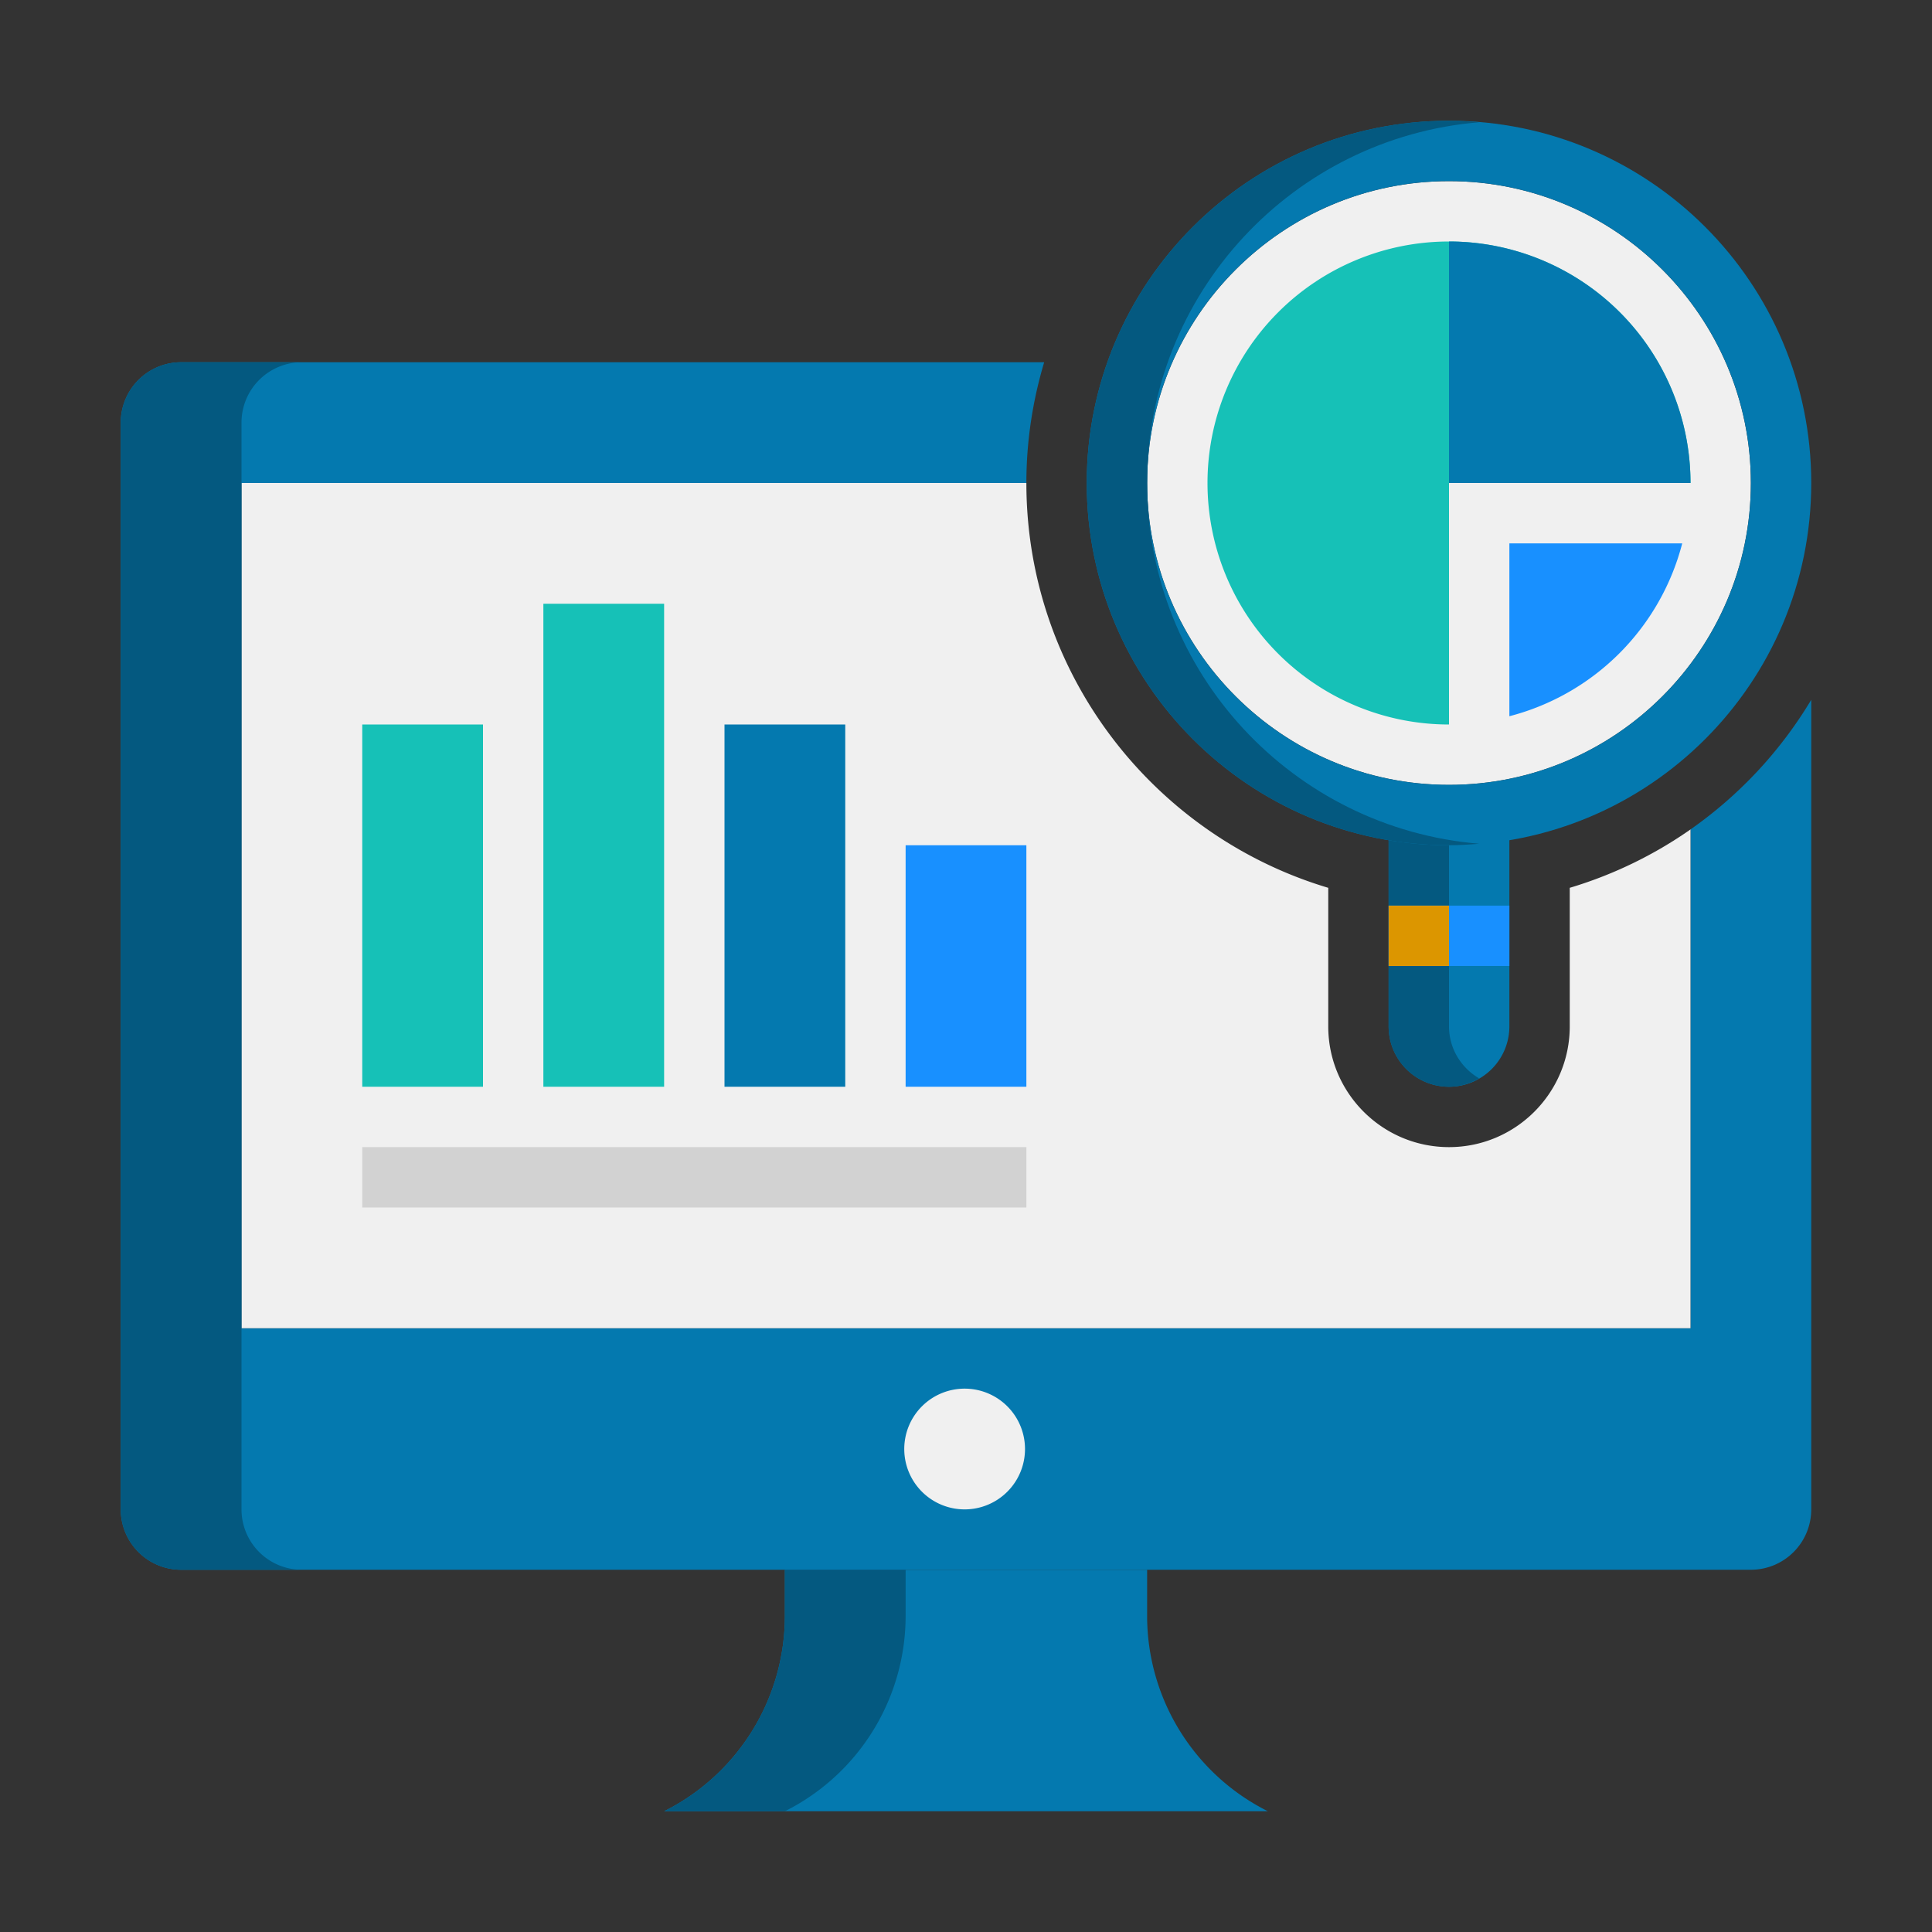 <svg xmlns="http://www.w3.org/2000/svg" version="1.1" xmlns:xlink="http://www.w3.org/1999/xlink" width="512" height="512" x="0" y="0" viewBox="0 0 64 64" style="enable-background:new 0 0 512 512" xml:space="preserve" class=""><rect x="0" y="0" width="64" height="64" fill="#333333" stroke="none"/><g><path fill="#0479af" d="M56 27.476V44H8V16h26c0-1.39.21-2.731.59-4H6a2 2 0 0 0-2 2v36a2 2 0 0 0 2 2h52a2 2 0 0 0 2-2V23.181a14.088 14.088 0 0 1-4 4.295z" opacity="1" data-original="#505050" class=""></path><path fill="#f0f0f0" d="M48 24c4.411 0 8-3.589 8-8H40c0 4.411 3.589 8 8 8z" opacity="1" data-original="#f0f0f0" class=""></path><path fill="#f0f0f0" d="M52 29.41V34c0 2.206-1.794 4-4 4s-4-1.794-4-4v-4.59C38.225 27.684 34 22.329 34 16H8v28h48V27.476a13.955 13.955 0 0 1-4 1.934z" opacity="1" data-original="#f0f0f0" class=""></path><path fill="#0479af" d="M42 60a7.237 7.237 0 0 1-4-6.472V52H26v1.528A7.237 7.237 0 0 1 22 60z" opacity="1" data-original="#505050" class=""></path><path fill="#045980" d="M30 53.528V52h-4v1.528A7.237 7.237 0 0 1 22 60h4a7.237 7.237 0 0 0 4-6.472z" opacity="1" data-original="#3c3c3c" class=""></path><path fill="#16c1b7" d="M12 24h4v12h-4zM18 20h4v16h-4z" opacity="1" data-original="#fa6450" class=""></path><path fill="#0479af" d="M24 24h4v12h-4z" opacity="1" data-original="#64c8f0" class=""></path><path fill="#1890ff" d="M30 28h4v8h-4z" opacity="1" data-original="#fab400" class=""></path><path fill="#f0f0f0" d="M32 50a2 2 0 1 1-.001-3.999A2 2 0 0 1 32 50z" opacity="1" data-original="#f0f0f0" class=""></path><path fill="#045980" d="M8 50V14a2 2 0 0 1 2-2H6a2 2 0 0 0-2 2v36a2 2 0 0 0 2 2h4a2 2 0 0 1-2-2z" opacity="1" data-original="#3c3c3c" class=""></path><path fill="#0479af" d="M48 36a2 2 0 0 0 2-2v-8h-4v8a2 2 0 0 0 2 2z" opacity="1" data-original="#505050" class=""></path><path fill="#045980" d="M48 34v-8h-2v8a2 2 0 0 0 2 2c.366 0 .705-.106 1-.277-.595-.347-1-.985-1-1.723z" opacity="1" data-original="#3c3c3c" class=""></path><path fill="#1890ff" d="M46 30h4v2h-4z" opacity="1" data-original="#fab400" class=""></path><path fill="#dc9600" d="M46 30h2v2h-2z" opacity="1" data-original="#dc9600"></path><path fill="#f0f0f0" d="M48 26c-5.514 0-10-4.486-10-10S42.486 6 48 6s10 4.486 10 10-4.486 10-10 10z" opacity="1" data-original="#f0f0f0" class=""></path><path fill="#0479af" d="M48 4c-6.627 0-12 5.373-12 12s5.373 12 12 12 12-5.373 12-12S54.627 4 48 4zm0 22c-5.514 0-10-4.486-10-10S42.486 6 48 6s10 4.486 10 10-4.486 10-10 10z" opacity="1" data-original="#505050" class=""></path><path fill="#045980" d="M38 16c0-6.29 4.842-11.44 11-11.95-.331-.027-.662-.05-1-.05-6.627 0-12 5.373-12 12s5.373 12 12 12c.338 0 .669-.023 1-.05-6.158-.51-11-5.66-11-11.95z" opacity="1" data-original="#3c3c3c" class=""></path><path fill="#16c1b7" d="M48 16h8a8 8 0 1 0-8 8z" opacity="1" data-original="#fa6450" class=""></path><path fill="#1890ff" d="M50 23.726A7.982 7.982 0 0 0 55.726 18H50z" opacity="1" data-original="#fab400" class=""></path><path fill="#d2d2d2" d="M12 38h22v2H12z" opacity="1" data-original="#d2d2d2" class=""></path><path fill="#0479af" d="M48 8v8h8a8 8 0 0 0-8-8z" opacity="1" data-original="#64c8f0" class=""></path></g></svg>